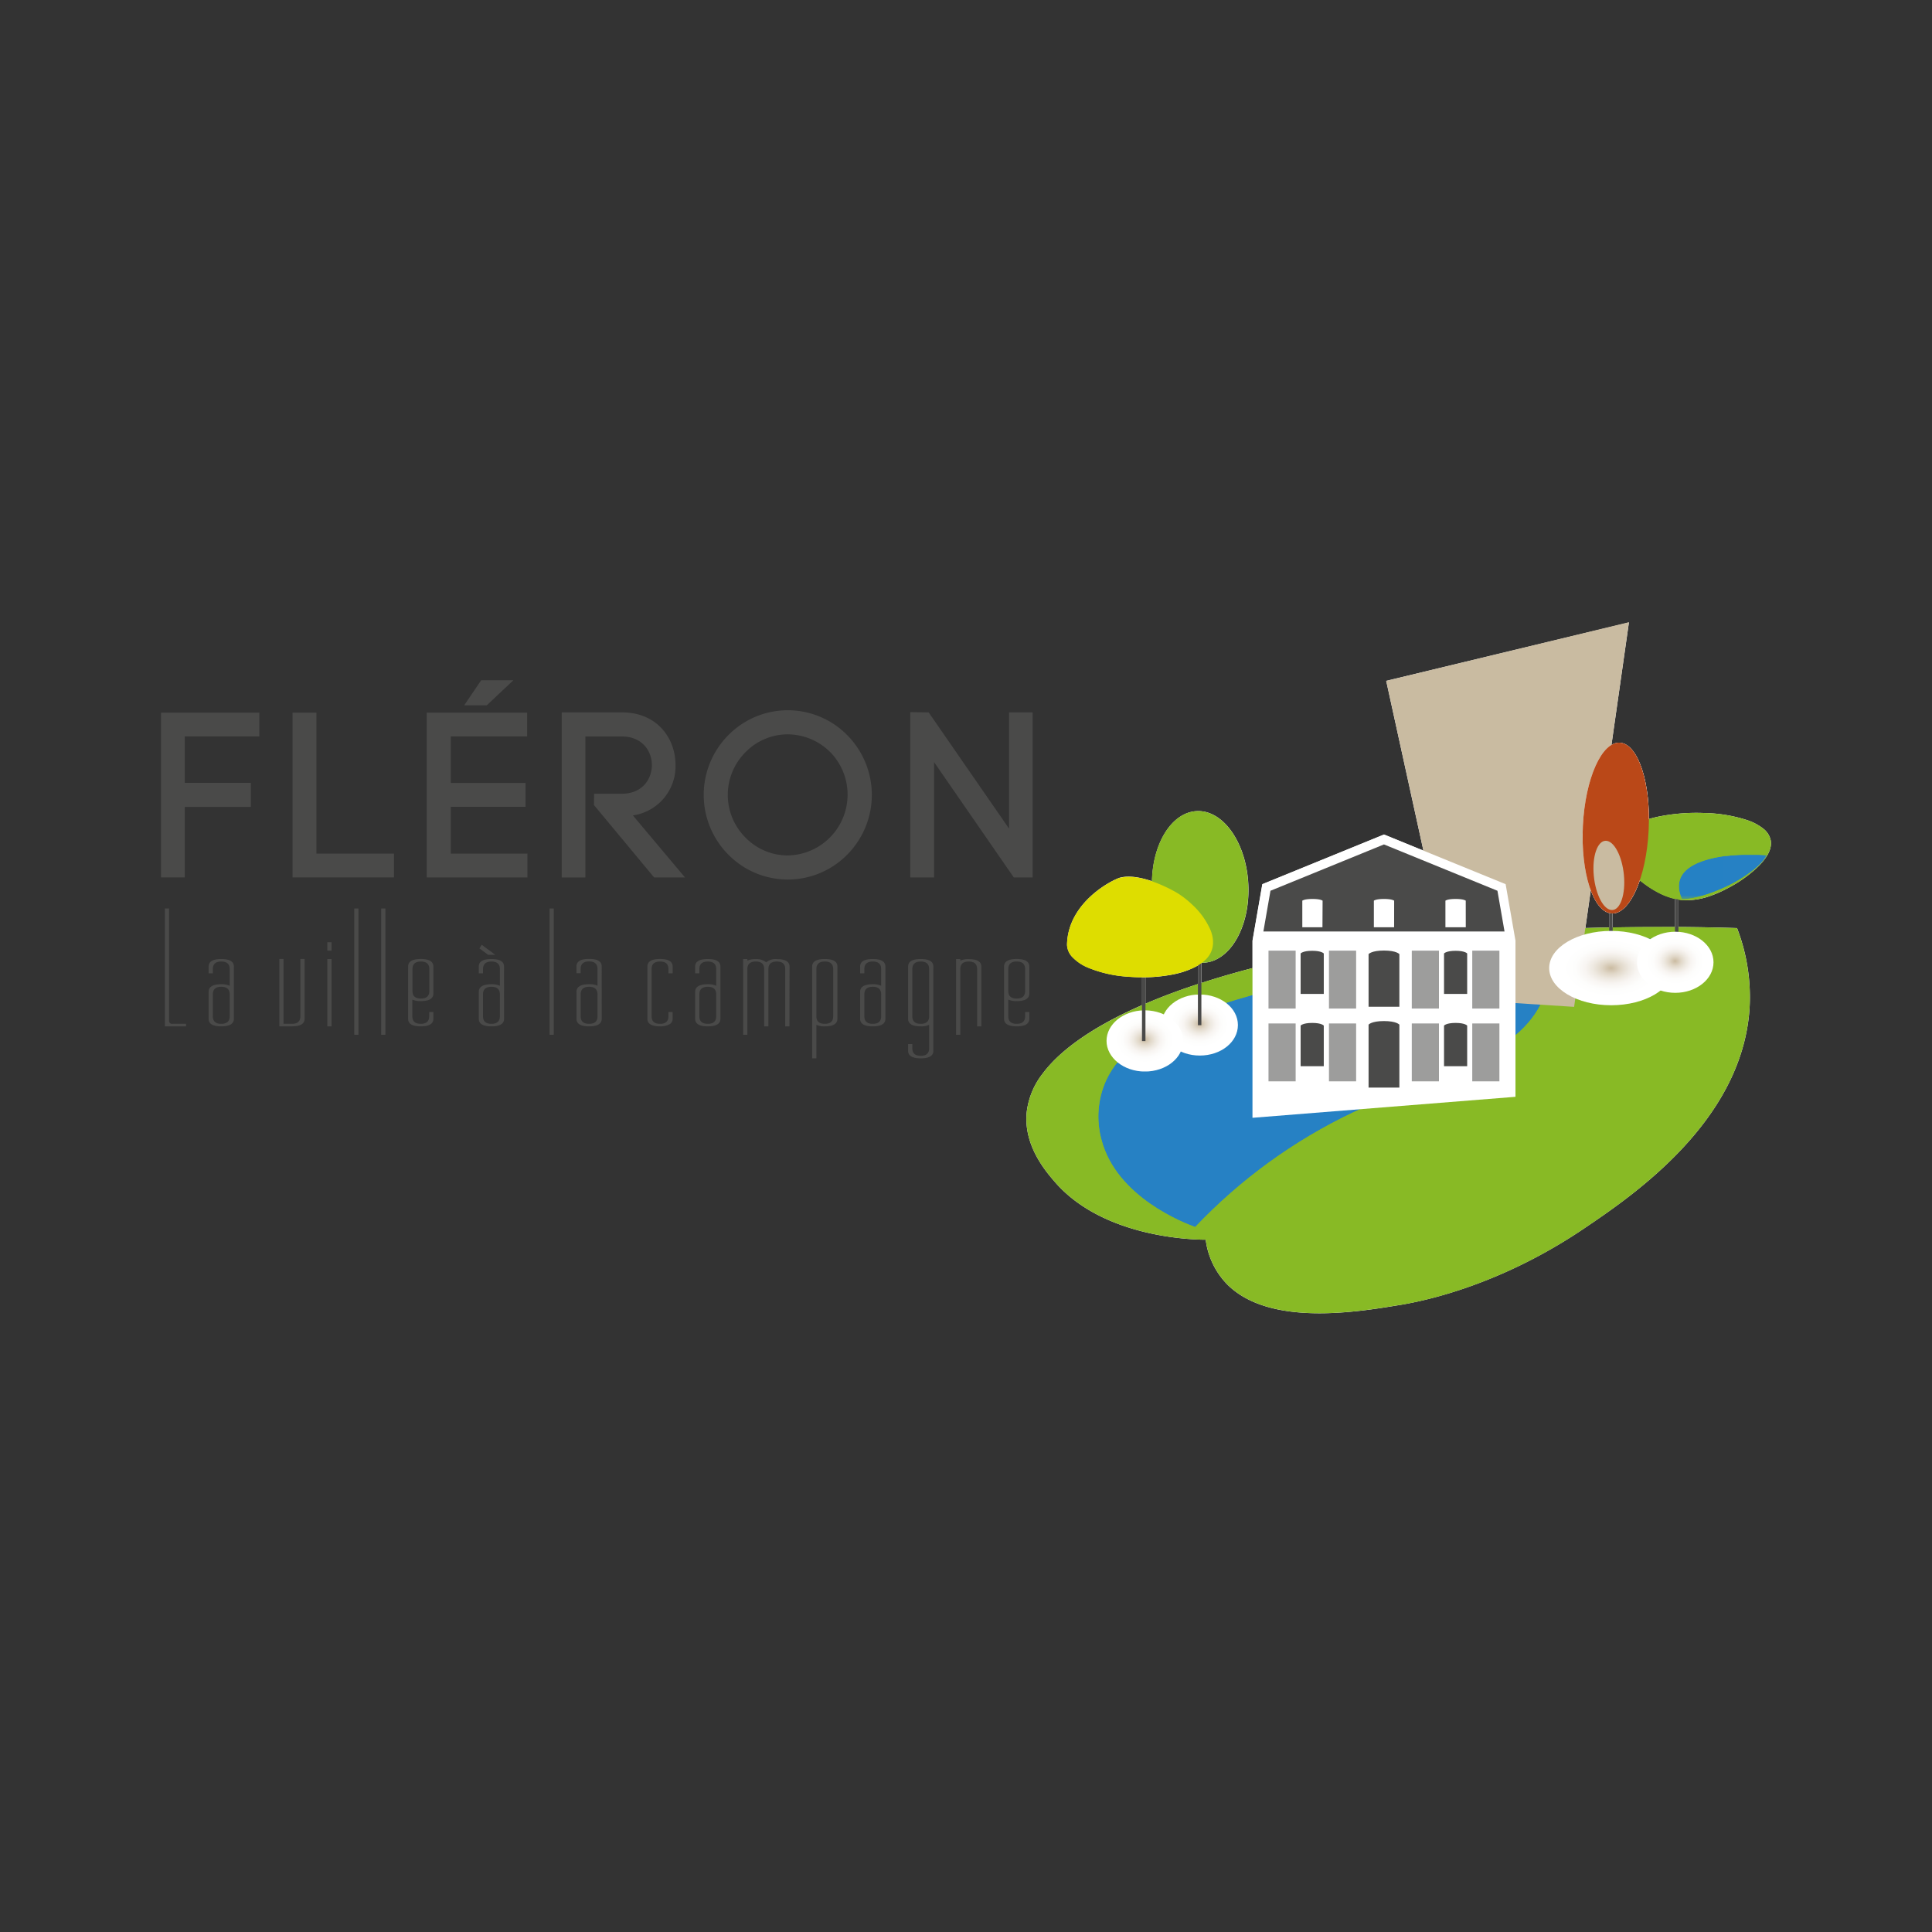 <svg xmlns="http://www.w3.org/2000/svg" xmlns:xlink="http://www.w3.org/1999/xlink" width="540" height="540" viewBox="0 0 540 540"><rect x="0" y="0" width="540" height="540" fill="#333333" stroke="none"/><defs><clipPath id="a764e3bb-5c68-4fb5-b834-312daa609569"><polygon points="309.6 234.63 474.94 263.41 459.08 369.19 293.74 340.4 309.6 234.63" style="fill:none"/></clipPath><linearGradient id="e70dd2bb-0c13-4abf-af2a-2e37500e4a84" x1="0.41" y1="-1.45" x2="2.27" y2="-1.45" gradientTransform="matrix(219.21, 38.17, 34.19, -227.93, 56.7, -93.87)" gradientUnits="userSpaceOnUse"><stop offset="0" stop-color="#fff"/><stop offset="1"/></linearGradient><linearGradient id="ee4a306a-8f5d-4504-8844-afd793d78fbd" x1="15.99" y1="-25.65" x2="17.85" y2="-25.65" gradientTransform="matrix(13.3, 0, 0, -13.3, 256.57, -96.64)" xlink:href="#e70dd2bb-0c13-4abf-af2a-2e37500e4a84"/><clipPath id="f5f900c8-1e74-4816-938a-5ac9716e19a7"><rect x="318.82" y="230.13" width="34.94" height="25.71" transform="translate(71.66 562.51) rotate(-86.22)" style="fill:none"/></clipPath><linearGradient id="f8691205-e08c-42c9-a9c2-b4a87215bb5f" x1="13.79" y1="-27.05" x2="15.65" y2="-27.05" gradientTransform="matrix(0, 12.19, 12.19, 0, 666.05, 63.53)" xlink:href="#e70dd2bb-0c13-4abf-af2a-2e37500e4a84"/><clipPath id="ae30c961-6322-4098-abf5-07cbb0943911" transform="translate(0 0.5)"><rect x="306.95" y="261.6" width="156.14" height="80.87" style="fill:none"/></clipPath><clipPath id="b716f6f9-b6c0-45fe-a30c-251555692828" transform="translate(0 0.5)"><path d="M408.49,264.69a335.79,335.79,0,0,0-35.29,6.9c-32.84,8.21-56.72,14.17-64,29.8a24.52,24.52,0,0,0-1.34,16.66c4.18,16.11,23.31,23.37,26.2,24.41a149.15,149.15,0,0,1,44.06-32c21.71-10.3,44.63-14.75,52.55-30.31,1.35-2.66,2.88-6.77,7.72-10.69,7.38-6,17.43-7.43,24.73-7.74-2.89-.08-6-.13-9.4-.13a332.14,332.14,0,0,0-45.19,3.09" style="fill:none"/></clipPath><mask id="ac13fe26-d7ed-4bab-8739-f4deb56d0f9c" x="274.07" y="204.38" width="220.55" height="196.06" maskUnits="userSpaceOnUse"><g transform="translate(0 0.5)"><g style="clip-path:url(#a764e3bb-5c68-4fb5-b834-312daa609569)"><polygon points="298.35 203.88 494.61 238.05 470.33 399.94 274.07 365.76 298.35 203.88" style="fill:url(#e70dd2bb-0c13-4abf-af2a-2e37500e4a84)"/></g></g></mask><linearGradient id="a7aafa48-0b29-490b-b2c2-25ad60047202" x1="0.41" y1="-1.45" x2="2.27" y2="-1.45" gradientTransform="matrix(219.21, 38.17, 34.19, -227.93, 56.7, -93.37)" gradientUnits="userSpaceOnUse"><stop offset="0" stop-color="#2581c4"/><stop offset="1" stop-color="#2681c4"/></linearGradient><clipPath id="a1629054-ff30-4559-8a0b-42780bdb63c8" transform="translate(0 0.5)"><rect x="452.17" y="226.67" width="42.83" height="24.44" style="fill:none"/></clipPath><clipPath id="a66f3a6b-54ed-44c7-873b-a8e313e6a235" transform="translate(0 0.5)"><rect x="452.17" y="226.67" width="42.83" height="24.44" style="fill:none"/></clipPath><clipPath id="b4d3188e-65d8-4f4a-a845-af6910ee691f" transform="translate(0 0.5)"><rect x="469.23" y="238.3" width="24.72" height="12.53" style="fill:none"/></clipPath><clipPath id="a3fd77a3-da43-436b-8256-e08a25df7d87" transform="translate(0 0.5)"><path d="M482.6,238.69c-4.5.55-9,1.81-11.42,4.13s-2.29,5.3-1.07,8l0,.06a24.4,24.4,0,0,0,4.42-.67,38.74,38.74,0,0,0,6.08-2.06,40.11,40.11,0,0,0,9.82-5.77,15.91,15.91,0,0,0,3.5-3.85q-2.37-.18-4.74-.18a53.5,53.5,0,0,0-6.62.39" style="fill:none"/></clipPath><mask id="fad15449-7037-441c-b937-19c3d3550c2d" x="468.69" y="238.7" width="25.26" height="12.63" maskUnits="userSpaceOnUse"><g transform="translate(0 0.5)"><rect x="468.69" y="238.2" width="25.26" height="12.63" style="fill:url(#ee4a306a-8f5d-4504-8844-afd793d78fbd)"/></g></mask><linearGradient id="bbe77417-4f17-447f-89e2-07cda5a6ddd5" x1="15.99" y1="-25.66" x2="17.85" y2="-25.66" gradientTransform="matrix(13.3, 0, 0, -13.3, 256.57, -96.14)" xlink:href="#a7aafa48-0b29-490b-b2c2-25ad60047202"/><clipPath id="b835e486-0a88-4e95-8dca-bfc508f8358c" transform="translate(0 0.5)"><rect x="442.36" y="207.06" width="18.52" height="47.75" style="fill:none"/></clipPath><clipPath id="af2de902-6656-42cf-b711-d29412c33687" transform="translate(0 0.5)"><rect x="445.37" y="234.49" width="8.62" height="19.36" style="fill:none"/></clipPath><clipPath id="b14cb684-de40-459a-95ac-8e325b9eb0ac" transform="translate(0 0.5)"><rect x="445.37" y="234.5" width="8.62" height="19.36" style="fill:none"/></clipPath><clipPath id="fb45de18-5f65-41c3-8894-010dc9e891ed" transform="translate(0 0.5)"><rect x="435.04" y="269.2" width="28.62" height="1.76" style="fill:none"/></clipPath><clipPath id="b6886d9e-40ba-48f8-923d-221bdae7952d" transform="translate(0 0.5)"><path d="M435,270.08c0,.49,6.41.88,14.32.88s14.31-.39,14.31-.88-6.41-.88-14.31-.88-14.32.39-14.32.88" style="fill:none"/></clipPath><radialGradient id="ef09829c-c10d-4b85-8841-ebe779f3bfe2" cx="-26.43" cy="-744.59" r="1.86" gradientTransform="translate(245.87 -82.42) rotate(180) scale(7.7 0.47)" gradientUnits="userSpaceOnUse"><stop offset="0" stop-color="#c6c6c6"/><stop offset="0.04" stop-color="#ccc"/><stop offset="0.22" stop-color="#e2e2e2"/><stop offset="0.42" stop-color="#f2f2f2"/><stop offset="0.64" stop-color="#fcfcfc"/><stop offset="0.94" stop-color="#fff"/><stop offset="1" stop-color="#fff"/></radialGradient><clipPath id="ac38e6c5-5df1-4c7d-9d3b-cbc586325712" transform="translate(0 0.5)"><rect x="432.95" y="259.69" width="34.65" height="20.78" style="fill:none"/></clipPath><clipPath id="a15e85cb-b5b6-46c1-8a8f-cb689444e2a0" transform="translate(0 0.5)"><path d="M433,270.08c0,5.74,7.76,10.39,17.33,10.39s17.32-4.65,17.32-10.39-7.75-10.39-17.32-10.39S433,264.34,433,270.08" style="fill:none"/></clipPath><radialGradient id="b5330753-bf5d-4529-9bb9-93e6c0793ea3" cx="-21.88" cy="-63.15" r="1.86" gradientTransform="translate(246.37 -82.42) rotate(180) scale(9.32 5.59)" gradientUnits="userSpaceOnUse"><stop offset="0" stop-color="#cabba1"/><stop offset="0.04" stop-color="#d0c2ab"/><stop offset="0.16" stop-color="#e1d8c9"/><stop offset="0.29" stop-color="#eee9e1"/><stop offset="0.42" stop-color="#f8f5f2"/><stop offset="0.58" stop-color="#fdfdfc"/><stop offset="0.76" stop-color="#fff"/><stop offset="1" stop-color="#fff"/></radialGradient><clipPath id="afe1f29d-71a0-40a1-886b-8774cb834462" transform="translate(0 0.5)"><rect x="458.84" y="267.74" width="17.66" height="1.45" style="fill:none"/></clipPath><clipPath id="f229fa5f-1792-4b46-925c-0105997abb0c" transform="translate(0 0.5)"><path d="M458.84,268.46c0,.4,4,.72,8.83.72s8.83-.32,8.83-.72-3.95-.72-8.83-.72-8.83.32-8.83.72" style="fill:none"/></clipPath><radialGradient id="e0738050-cf14-4115-81c4-7f888bca3835" cx="-44.61" cy="-904" r="1.86" gradientTransform="translate(255.73 -83.29) rotate(180) scale(4.75 0.39)" xlink:href="#ef09829c-c10d-4b85-8841-ebe779f3bfe2"/><clipPath id="a160e731-ddb5-48af-be6c-0a8839b37e27" transform="translate(0 0.5)"><rect x="457.55" y="259.92" width="21.38" height="17.08" style="fill:none"/></clipPath><clipPath id="ea62c5a6-f2e3-4407-8b85-0a4e55fa05cc" transform="translate(0 0.5)"><path d="M457.55,268.46c0,4.72,4.79,8.54,10.69,8.54s10.69-3.82,10.69-8.54-4.79-8.54-10.69-8.54-10.69,3.83-10.69,8.54" style="fill:none"/></clipPath><radialGradient id="bfde156e-d289-441e-a1cc-12e9ef3d9a56" cx="-36.9" cy="-76.67" r="1.86" gradientTransform="translate(256.03 -83.29) rotate(180) scale(5.75 4.59)" xlink:href="#b5330753-bf5d-4529-9bb9-93e6c0793ea3"/><clipPath id="abaa152b-615c-4837-aa96-3f85b224be12" transform="translate(0 0.5)"><rect x="325.95" y="285.31" width="17.66" height="1.45" style="fill:none"/></clipPath><clipPath id="bc7380bb-5475-4cee-8a1a-eee24b890ecf" transform="translate(0 0.5)"><path d="M326,286c0,.4,3.95.73,8.83.73s8.83-.33,8.83-.73-4-.72-8.83-.72-8.83.32-8.83.72" style="fill:none"/></clipPath><radialGradient id="af97c25c-f67c-4fd4-80c7-2876b94556b3" cx="-31.69" cy="-924.84" r="1.86" gradientTransform="translate(184.24 -73.83) rotate(180) scale(4.75 0.39)" xlink:href="#ef09829c-c10d-4b85-8841-ebe779f3bfe2"/><clipPath id="a250327c-2560-43b7-9aff-5601408eb4f1" transform="translate(0 0.5)"><rect x="324.66" y="277.49" width="21.38" height="17.08" style="fill:none"/></clipPath><clipPath id="b5225883-abb1-4046-9671-27c3e5bcfe5a" transform="translate(0 0.5)"><path d="M324.66,286c0,4.71,4.78,8.53,10.69,8.53S346,290.75,346,286s-4.79-8.54-10.69-8.54-10.69,3.82-10.69,8.54" style="fill:none"/></clipPath><radialGradient id="ec2c8486-98bb-4fd6-bce4-f3dfb401e1da" cx="-26.22" cy="-78.44" r="1.86" gradientTransform="translate(184.54 -73.83) rotate(180) scale(5.75 4.59)" xlink:href="#b5330753-bf5d-4529-9bb9-93e6c0793ea3"/><clipPath id="be5a4f91-a5ad-479f-9717-365aac2af8d1" transform="translate(0 0.5)"><rect x="310.57" y="289.7" width="17.66" height="1.45" style="fill:none"/></clipPath><clipPath id="a65c699b-0cdd-49e7-8cb9-606b1d3a4de3" transform="translate(0 0.5)"><path d="M310.57,290.43c0,.4,3.95.72,8.83.72s8.83-.32,8.83-.72-4-.73-8.83-.73-8.83.33-8.83.73" style="fill:none"/></clipPath><radialGradient id="a8a5fce1-9065-4c1f-b5b1-1545b0b36afa" cx="-30.19" cy="-930.05" r="1.86" gradientTransform="translate(175.96 -71.47) rotate(180) scale(4.75 0.39)" xlink:href="#ef09829c-c10d-4b85-8841-ebe779f3bfe2"/><clipPath id="e481a53f-67f9-4eea-94cb-37c79b7b0ca7" transform="translate(0 0.5)"><rect x="309.28" y="281.89" width="21.38" height="17.08" style="fill:none"/></clipPath><clipPath id="b38587a5-4649-4685-b0a1-7632322a4e40" transform="translate(0 0.5)"><path d="M319.76,281.89c-5.81.09-10.48,3.88-10.48,8.54S314.06,299,320,299s10.69-3.83,10.69-8.54S326,282,320.18,281.89Z" style="fill:none"/></clipPath><radialGradient id="e3a0bfd1-2f18-468f-8438-cf64e856a9d0" cx="-24.99" cy="-78.88" r="1.86" gradientTransform="translate(176.27 -71.47) rotate(180) scale(5.75 4.59)" xlink:href="#b5330753-bf5d-4529-9bb9-93e6c0793ea3"/><clipPath id="aef970c5-243a-4eb4-9a41-e301017356cf" transform="translate(0 0.5)"><rect x="325.09" y="226.33" width="22.39" height="33.3" style="fill:none"/></clipPath><clipPath id="fa3dd43c-a1ef-4600-8c29-6c1ae1e8c309" transform="translate(0 0.5)"><path d="M335.12,226.33c-6.15.08-10.61,7.6-10,16.8s6,16.43,12.11,16.5h.19c6.15-.08,10.61-7.6,10-16.79s-6-16.44-12.11-16.51Z" style="fill:none"/></clipPath><mask id="aae1ea65-a57b-410b-8d22-477939e122ef" x="319.9" y="223.36" width="32.76" height="40.24" maskUnits="userSpaceOnUse"><g transform="translate(0 0.5)"><g style="clip-path:url(#f5f900c8-1e74-4816-938a-5ac9716e19a7)"><rect x="317.12" y="227.83" width="38.32" height="30.3" transform="translate(71.67 562.52) rotate(-86.22)" style="fill:url(#f8691205-e08c-42c9-a9c2-b4a87215bb5f)"/></g></g></mask><linearGradient id="ff4f6b57-bac3-4f67-b396-5cc258428ca3" x1="13.79" y1="-27.05" x2="15.65" y2="-27.05" gradientTransform="matrix(0, 12.19, 12.19, 0, 666.05, 63.54)" xlink:href="#a7aafa48-0b29-490b-b2c2-25ad60047202"/><clipPath id="e5695c50-a61b-464e-9080-4a338fdbc8f5" transform="translate(0 0.5)"><rect x="321.95" y="226.2" width="26.99" height="42.4" style="fill:none"/></clipPath><clipPath id="f598042d-1f1e-4b68-99b7-44c93364e80a" transform="translate(0 0.5)"><rect x="298.22" y="244.53" width="40.84" height="28.14" style="fill:none"/></clipPath><clipPath id="bcafb288-17c3-43d2-8564-a7c04cc60dc7" transform="translate(0 0.5)"><rect x="298.22" y="244.53" width="40.84" height="28.14" style="fill:none"/></clipPath><clipPath id="f727dc66-d196-4191-b357-b8887817cb11" transform="translate(0 0.5)"><rect x="299.53" y="249.97" width="24.23" height="17.32" style="fill:none"/></clipPath></defs><g style="isolation:isolate"><g id="b4fa5cb1-bf60-4132-86a6-9a64ee357525" data-name="Calque 1"><path d="M471.61,251.11a19.74,19.74,0,0,0,6.11-1.09,33.78,33.78,0,0,0,5.31-2.33,36.23,36.23,0,0,0,8.41-6c2.18-2.17,3.9-4.71,3.5-7.22a5.61,5.61,0,0,0-2.06-3.33,14.71,14.71,0,0,0-4.51-2.4,41.38,41.38,0,0,0-12.06-2,53.53,53.53,0,0,0-12.72,1c-.91.19-1.83.42-2.71.68,0-11.68-3.42-20.94-8.06-21.27a4,4,0,0,0-2.42.63l4.89-34.3L387.45,189.8l10.4,47.45-11-4.5-34,13.88-2.75,15.79h0v7.66c-4.58,1.19-9.37,2.57-14.29,4.16v-5.51l.19-.13c7.37,0,13.15-9.29,12.95-20.9s-6.4-21.34-13.84-21.5c-7.17-.16-12.88,8.5-13.12,19.59-3-1-6.25-1.67-8.89-1-1.91.5-14.64,6.73-14.85,18.78a5.27,5.27,0,0,0,1.68,3.61,12.77,12.77,0,0,0,4.08,2.72,35,35,0,0,0,11.3,2.58c1.35.11,2.72.16,4.1.15h-.19v7.8c-12,5.25-22.29,11.71-27.86,19.24A21.51,21.51,0,0,0,287,310.1c-1.09,9.48,5.33,16.87,7.94,19.87C308.34,345.34,333,346,337,346a21.7,21.7,0,0,0,6.15,12.63c11.83,11.63,36.12,7.6,47.91,5.65,5.57-.92,27.21-4.9,51.56-21.33,13.88-9.36,44.23-30,46.38-61.46a53.58,53.58,0,0,0-3.49-22.59q-8.42-.26-16.37-.31V250.9a16.93,16.93,0,0,0,2.48.21M320.16,272.66a43.32,43.32,0,0,0,7.3-.73,23.49,23.49,0,0,0,7.36-2.57v5.19c-5,1.64-10,3.48-14.66,5.5ZM450.3,254.8l-.3-.05.39.05h-.09m-.47-.09v4l-6.71.17,1.51-10.6c1.33,3.59,3.16,6,5.29,6.42l-.08,0m.95,4v-3.91h-.28c3,.15,5.89-3.51,7.84-9.28.26.22.53.43.81.65a28.48,28.48,0,0,0,4.19,2.71,19.34,19.34,0,0,0,5.07,1.88l-.25,0v7.87c-6,0-11.79,0-17.38.12" transform="translate(0 0.5)" style="fill:#fff"/><path d="M52,286.37H46.08V253.43h1.18v31.29a.83.83,0,0,0,.94.94H52Z" transform="translate(0 0.5)" style="fill:#4a4a49"/><path d="M65.37,284.25c0,1.41-1.17,2.12-3.53,2.12s-3.53-.71-3.53-2.12v-7.53c0-1.41,1.18-2.12,3.53-2.12a5.26,5.26,0,0,1,2.36.43v-4.66c0-1.41-.79-2.12-2.36-2.12s-2.35.71-2.35,2.12v1.18H58.31v-1.89c0-1.41,1.18-2.11,3.53-2.11s3.53.7,3.53,2.11Zm-1.17-.71v-6.11c0-1.41-.79-2.12-2.36-2.12s-2.35.71-2.35,2.12v6.11c0,1.42.79,2.12,2.35,2.12s2.36-.7,2.36-2.12" transform="translate(0 0.5)" style="fill:#4a4a49"/><path d="M85.14,284.25c0,1.41-1.18,2.12-3.53,2.12H78.08V267.54h1.17v18.12h2.36c1.57,0,2.35-.7,2.35-2.12v-16h1.18Z" transform="translate(0 0.5)" style="fill:#4a4a49"/><path d="M92.67,265.19H91.49v-2.35h1.18Zm0,21.18H91.49V267.55h1.18Z" transform="translate(0 0.5)" style="fill:#4a4a49"/><rect x="99.02" y="253.93" width="1.18" height="35.29" style="fill:#4a4a49"/><rect x="106.54" y="253.93" width="1.18" height="35.29" style="fill:#4a4a49"/><path d="M121.13,284.25c0,1.41-1.17,2.12-3.53,2.12s-3.53-.71-3.53-2.12V269.66c0-1.41,1.18-2.12,3.53-2.12s3.53.71,3.53,2.12v7.53c0,1.41-1.17,2.12-3.53,2.12a5.37,5.37,0,0,1-2.35-.42v4.65c0,1.42.78,2.12,2.35,2.12s2.36-.7,2.36-2.12v-1.17h1.17ZM120,276.49v-6.12c0-1.41-.79-2.12-2.36-2.12s-2.35.71-2.35,2.12v6.12c0,1.41.78,2.11,2.35,2.11s2.36-.7,2.36-2.11" transform="translate(0 0.5)" style="fill:#4a4a49"/><path d="M140.89,284.25c0,1.41-1.17,2.12-3.53,2.12s-3.53-.71-3.53-2.12v-7.53c0-1.41,1.18-2.12,3.53-2.12a5.26,5.26,0,0,1,2.36.43v-4.66c0-1.41-.79-2.12-2.36-2.12S135,269,135,270.37v1.18h-1.18v-1.89c0-1.41,1.18-2.11,3.53-2.11s3.53.7,3.53,2.11Zm-2.45-17.87h-2L134,264.58l.65-1Zm1.28,17.16v-6.11c0-1.41-.79-2.12-2.36-2.12S135,276,135,277.43v6.11c0,1.42.79,2.12,2.35,2.12s2.36-.7,2.36-2.12" transform="translate(0 0.5)" style="fill:#4a4a49"/><rect x="153.6" y="253.93" width="1.18" height="35.29" style="fill:#4a4a49"/><path d="M168.19,284.25c0,1.41-1.18,2.12-3.53,2.12s-3.53-.71-3.53-2.12v-7.53c0-1.41,1.17-2.12,3.53-2.12A5.24,5.24,0,0,1,167,275v-4.66c0-1.41-.79-2.12-2.35-2.12s-2.36.71-2.36,2.12v1.18h-1.17v-1.89c0-1.41,1.17-2.11,3.53-2.11s3.53.7,3.53,2.11Zm-1.18-.71v-6.11c0-1.41-.79-2.12-2.35-2.12s-2.36.71-2.36,2.12v6.11c0,1.42.79,2.12,2.36,2.12s2.35-.7,2.35-2.12" transform="translate(0 0.5)" style="fill:#4a4a49"/><path d="M188,284.25a1.7,1.7,0,0,1-1,1.6,5.47,5.47,0,0,1-2.52.52c-2.35,0-3.53-.71-3.53-2.12V269.66c0-1.41,1.18-2.12,3.53-2.12s3.53.71,3.53,2.12v1.89h-1.18v-1.18c0-1.41-.78-2.12-2.35-2.12s-2.35.71-2.35,2.12v13.17c0,1.42.78,2.12,2.35,2.12s2.35-.7,2.35-2.12v-1.17H188Z" transform="translate(0 0.5)" style="fill:#4a4a49"/><path d="M201.36,284.25c0,1.41-1.18,2.12-3.53,2.12s-3.53-.71-3.53-2.12v-7.53c0-1.41,1.17-2.12,3.53-2.12a5.22,5.22,0,0,1,2.35.43v-4.66c0-1.41-.78-2.12-2.35-2.12s-2.36.71-2.36,2.12v1.18H194.3v-1.89c0-1.41,1.17-2.11,3.53-2.11s3.53.7,3.53,2.11Zm-1.18-.71v-6.11c0-1.41-.78-2.12-2.35-2.12s-2.36.71-2.36,2.12v6.11c0,1.42.79,2.12,2.36,2.12s2.35-.7,2.35-2.12" transform="translate(0 0.5)" style="fill:#4a4a49"/><path d="M220.65,286.37h-1.18v-16c0-1.41-.78-2.12-2.35-2.12s-2.35.71-2.35,2.12v16h-1.18v-16c0-1.41-.78-2.12-2.35-2.12s-2.35.71-2.35,2.12v18.35h-1.18V267.55h1.18V268a5.34,5.34,0,0,1,2.35-.42,4.32,4.32,0,0,1,2.92.89,4,4,0,0,1,3-.89c2.35,0,3.53.7,3.53,2.11Z" transform="translate(0 0.5)" style="fill:#4a4a49"/><path d="M234.06,284.25c0,1.41-1.18,2.12-3.53,2.12a5.22,5.22,0,0,1-2.35-.43v9.37H227V269.66c0-1.41,1.18-2.11,3.53-2.11s3.53.7,3.53,2.11Zm-1.18-.71V270.37c0-1.41-.78-2.12-2.35-2.12s-2.35.71-2.35,2.12v13.17c0,1.42.78,2.12,2.35,2.12s2.35-.7,2.35-2.12" transform="translate(0 0.5)" style="fill:#4a4a49"/><path d="M247.47,284.25c0,1.41-1.18,2.12-3.53,2.12s-3.53-.71-3.53-2.12v-7.53c0-1.41,1.18-2.12,3.53-2.12a5.22,5.22,0,0,1,2.35.43v-4.66c0-1.41-.78-2.12-2.35-2.12s-2.35.71-2.35,2.12v1.18h-1.18v-1.89c0-1.41,1.18-2.11,3.53-2.11s3.53.7,3.53,2.11Zm-1.18-.71v-6.11c0-1.41-.78-2.12-2.35-2.12s-2.35.71-2.35,2.12v6.11c0,1.42.78,2.12,2.35,2.12s2.35-.7,2.35-2.12" transform="translate(0 0.5)" style="fill:#4a4a49"/><path d="M260.88,293.19c0,1.41-1.18,2.12-3.53,2.12s-3.53-.71-3.53-2.12v-1.88H255v1.18c0,1.41.78,2.11,2.35,2.11s2.35-.7,2.35-2.11v-6.55a5.22,5.22,0,0,1-2.35.43c-2.35,0-3.53-.71-3.53-2.12V269.66c0-1.41,1.18-2.11,3.53-2.11s3.53.7,3.53,2.11Zm-1.18-9.65V270.37c0-1.41-.78-2.12-2.35-2.12S255,269,255,270.37v13.17c0,1.42.78,2.12,2.35,2.12s2.35-.7,2.35-2.12" transform="translate(0 0.5)" style="fill:#4a4a49"/><path d="M274.29,286.37h-1.18v-16c0-1.41-.78-2.12-2.35-2.12s-2.35.71-2.35,2.12v18.35h-1.18V267.55h1.18V268a5.37,5.37,0,0,1,2.35-.42c2.35,0,3.53.7,3.53,2.11Z" transform="translate(0 0.5)" style="fill:#4a4a49"/><path d="M287.7,284.25c0,1.41-1.18,2.12-3.53,2.12s-3.53-.71-3.53-2.12V269.66c0-1.41,1.18-2.12,3.53-2.12s3.53.71,3.53,2.12v7.53c0,1.41-1.18,2.12-3.53,2.12a5.37,5.37,0,0,1-2.35-.42v4.65c0,1.42.78,2.12,2.35,2.12s2.35-.7,2.35-2.12v-1.17h1.18Zm-1.18-7.76v-6.12c0-1.41-.78-2.12-2.35-2.12s-2.35.71-2.35,2.12v6.12c0,1.41.78,2.11,2.35,2.11s2.35-.7,2.35-2.11" transform="translate(0 0.5)" style="fill:#4a4a49"/><path d="M391.05,364.3c5.57-.92,27.21-4.9,51.56-21.33,13.88-9.36,44.22-30,46.38-61.46a53.58,53.58,0,0,0-3.49-22.59,659.55,659.55,0,0,0-90.86,3.33A277.11,277.11,0,0,0,335,274.48c-18.34,6-35.77,14.53-43.69,25.23A21.55,21.55,0,0,0,287,310.1c-1.09,9.48,5.33,16.87,7.94,19.87C308.34,345.34,333,346,337,346a21.7,21.7,0,0,0,6.15,12.62c11.83,11.63,36.11,7.6,47.91,5.65" transform="translate(0 0.5)" style="fill:#88ba25"/><g style="mix-blend-mode:multiply"><g style="clip-path:url(#ae30c961-6322-4098-abf5-07cbb0943911)"><g style="clip-path:url(#b716f6f9-b6c0-45fe-a30c-251555692828)"><g style="mask:url(#ac13fe26-d7ed-4bab-8739-f4deb56d0f9c)"><polygon points="309.6 235.38 474.9 264.16 459.07 369.69 293.77 340.91 309.6 235.38" style="fill:url(#a7aafa48-0b29-490b-b2c2-25ad60047202)"/></g></g></g></g><polygon points="406.95 279.3 387.45 190.3 455.29 173.91 439.97 281.42 406.95 279.3" style="fill:#c9bba1"/><path d="M450.42,254.81c5.07.37,9.72-10,10.38-23.2s-2.91-24.16-8-24.53-9.72,10-10.38,23.19,2.91,24.17,8,24.54" transform="translate(0 0.5)" style="fill:#fff"/><g style="mix-blend-mode:multiply"><g style="clip-path:url(#a1629054-ff30-4559-8a0b-42780bdb63c8)"><g style="clip-path:url(#a66f3a6b-54ed-44c7-873b-a8e313e6a235)"><path d="M471.61,251.11a19.74,19.74,0,0,0,6.11-1.09,33.78,33.78,0,0,0,5.31-2.33,35.94,35.94,0,0,0,8.41-6c2.18-2.17,3.9-4.71,3.5-7.22a5.58,5.58,0,0,0-2.06-3.33,14.71,14.71,0,0,0-4.51-2.4,41.38,41.38,0,0,0-12.06-2,53.53,53.53,0,0,0-12.72,1c-4,.83-7.91,2.31-9.95,4.61s-1.7,5-.44,7.39a21.81,21.81,0,0,0,5.95,6.51,28.48,28.48,0,0,0,4.19,2.71,19,19,0,0,0,5.28,1.93,15.47,15.47,0,0,0,3,.29" transform="translate(0 0.5)" style="fill:#88ba25"/></g></g></g><g style="mix-blend-mode:multiply"><g style="clip-path:url(#b4d3188e-65d8-4f4a-a845-af6910ee691f)"><g style="clip-path:url(#a3fd77a3-da43-436b-8256-e08a25df7d87)"><g style="mask:url(#fad15449-7037-441c-b937-19c3d3550c2d)"><rect x="468.69" y="238.8" width="25.26" height="12.53" style="fill:url(#bbe77417-4f17-447f-89e2-07cda5a6ddd5)"/></g></g></g></g><polygon points="469.13 268.97 468.16 268.97 468.16 251.23 469.13 251.39 469.13 268.97" style="fill:#4a4a49"/><g style="mix-blend-mode:multiply"><g style="clip-path:url(#b835e486-0a88-4e95-8dca-bfc508f8358c)"><g style="clip-path:url(#b835e486-0a88-4e95-8dca-bfc508f8358c)"><path d="M450.42,254.81c5.07.37,9.72-10,10.38-23.2s-2.91-24.16-8-24.53-9.72,10-10.38,23.19,2.91,24.17,8,24.54" transform="translate(0 0.5)" style="fill:#ba4818"/></g></g></g><path d="M450.78,270.05h-1V254.71l.47.09h.48Z" transform="translate(0 0.5)" style="fill:#4a4a49"/><g style="mix-blend-mode:multiply"><g style="clip-path:url(#af2de902-6656-42cf-b711-d29412c33687)"><g style="clip-path:url(#b14cb684-de40-459a-95ac-8e325b9eb0ac)"><path d="M450.58,253.85c2.32,0,3.81-4.41,3.31-9.75s-2.78-9.65-5.11-9.6-3.81,4.41-3.31,9.75,2.78,9.65,5.11,9.6" transform="translate(0 0.5)" style="fill:#c9bba1"/></g></g></g><g style="mix-blend-mode:multiply"><g style="clip-path:url(#fb45de18-5f65-41c3-8894-010dc9e891ed)"><g style="clip-path:url(#b6886d9e-40ba-48f8-923d-221bdae7952d)"><rect x="435.04" y="269.7" width="28.62" height="1.76" style="fill:url(#ef09829c-c10d-4b85-8841-ebe779f3bfe2)"/></g></g></g><g style="mix-blend-mode:multiply"><g style="clip-path:url(#ac38e6c5-5df1-4c7d-9d3b-cbc586325712)"><g style="clip-path:url(#a15e85cb-b5b6-46c1-8a8f-cb689444e2a0)"><rect x="432.95" y="260.19" width="34.65" height="20.78" style="fill:url(#b5330753-bf5d-4529-9bb9-93e6c0793ea3)"/></g></g></g><g style="mix-blend-mode:multiply"><g style="clip-path:url(#afe1f29d-71a0-40a1-886b-8774cb834462)"><g style="clip-path:url(#f229fa5f-1792-4b46-925c-0105997abb0c)"><rect x="458.84" y="268.24" width="17.66" height="1.45" style="fill:url(#e0738050-cf14-4115-81c4-7f888bca3835)"/></g></g></g><g style="mix-blend-mode:multiply"><g style="clip-path:url(#a160e731-ddb5-48af-be6c-0a8839b37e27)"><g style="clip-path:url(#ea62c5a6-f2e3-4407-8b85-0a4e55fa05cc)"><rect x="457.55" y="260.42" width="21.38" height="17.08" style="fill:url(#bfde156e-d289-441e-a1cc-12e9ef3d9a56)"/></g></g></g><g style="mix-blend-mode:multiply"><g style="clip-path:url(#abaa152b-615c-4837-aa96-3f85b224be12)"><g style="clip-path:url(#bc7380bb-5475-4cee-8a1a-eee24b890ecf)"><rect x="325.95" y="285.81" width="17.66" height="1.45" style="fill:url(#af97c25c-f67c-4fd4-80c7-2876b94556b3)"/></g></g></g><g style="mix-blend-mode:multiply"><g style="clip-path:url(#a250327c-2560-43b7-9aff-5601408eb4f1)"><g style="clip-path:url(#b5225883-abb1-4046-9671-27c3e5bcfe5a)"><rect x="324.66" y="278" width="21.38" height="17.08" style="fill:url(#ec2c8486-98bb-4fd6-bce4-f3dfb401e1da)"/></g></g></g><g style="mix-blend-mode:multiply"><g style="clip-path:url(#be5a4f91-a5ad-479f-9717-365aac2af8d1)"><g style="clip-path:url(#a65c699b-0cdd-49e7-8cb9-606b1d3a4de3)"><rect x="310.57" y="290.2" width="17.66" height="1.45" style="fill:url(#a8a5fce1-9065-4c1f-b5b1-1545b0b36afa)"/></g></g></g><g style="mix-blend-mode:multiply"><g style="clip-path:url(#e481a53f-67f9-4eea-94cb-37c79b7b0ca7)"><g style="clip-path:url(#b38587a5-4649-4685-b0a1-7632322a4e40)"><rect x="309.28" y="282.39" width="21.38" height="17.08" style="fill:url(#e3a0bfd1-2f18-468f-8438-cf64e856a9d0)"/></g></g></g><g style="mix-blend-mode:multiply"><g style="clip-path:url(#aef970c5-243a-4eb4-9a41-e301017356cf)"><g style="clip-path:url(#fa3dd43c-a1ef-4600-8c29-6c1ae1e8c309)"><g style="mask:url(#aae1ea65-a57b-410b-8d22-477939e122ef)"><rect x="318.89" y="230.13" width="34.78" height="25.7" transform="translate(71.66 563.02) rotate(-86.22)" style="fill:url(#ff4f6b57-bac3-4f67-b396-5cc258428ca3)"/></g></g></g></g><polygon points="335.79 286.55 334.82 286.55 334.82 269.03 335.79 269.08 335.79 286.55" style="fill:#4a4a49"/><polygon points="320.16 290.98 319.19 290.98 319.19 273.17 320.16 273.16 320.16 290.98" style="fill:#4a4a49"/><g style="mix-blend-mode:multiply"><g style="clip-path:url(#e5695c50-a61b-464e-9080-4a338fdbc8f5)"><g style="clip-path:url(#e5695c50-a61b-464e-9080-4a338fdbc8f5)"><path d="M335.8,268.6c-7.45-.16-13.65-9.79-13.85-21.5s5.68-21.06,13.12-20.9,13.65,9.79,13.85,21.5-5.67,21.06-13.12,20.9" transform="translate(0 0.5)" style="fill:#88ba25"/></g></g></g><g style="mix-blend-mode:multiply"><g style="clip-path:url(#f598042d-1f1e-4b68-99b7-44c93364e80a)"><g style="clip-path:url(#bcafb288-17c3-43d2-8564-a7c04cc60dc7)"><path d="M313.07,244.82c-1.91.5-14.64,6.73-14.85,18.78a5.27,5.27,0,0,0,1.68,3.61,12.77,12.77,0,0,0,4.08,2.72,35,35,0,0,0,11.3,2.58,46.07,46.07,0,0,0,12.18-.58c3.88-.75,7.72-2.18,9.86-4.56s2.05-5.3,1.05-7.85a21,21,0,0,0-5.1-7.13,25.84,25.84,0,0,0-3.75-3c-1.4-.93-10.55-6.1-16.45-4.54" transform="translate(0 0.5)" style="fill:#dedd00"/></g></g></g><g style="mix-blend-mode:multiply"><g style="clip-path:url(#f727dc66-d196-4191-b357-b8887817cb11)"><g style="clip-path:url(#f727dc66-d196-4191-b357-b8887817cb11)"><path d="M306.19,250.47c-1.06.49-7.81,5.49-6.49,12.88a3.49,3.49,0,0,0,1.42,2,8,8,0,0,0,2.74,1.29,20.49,20.49,0,0,0,7,.52,26.12,26.12,0,0,0,7.11-1.49c2.19-.81,4.29-2,5.26-3.7a4.6,4.6,0,0,0-.33-4.91,13.85,13.85,0,0,0-3.86-3.89,16,16,0,0,0-2.57-1.5c-.93-.44-6.94-2.75-10.24-1.25" transform="translate(0 0.5)" style="fill:#dedd00"/></g></g></g><rect x="353.12" y="260.33" width="67.4" height="43.66" style="fill:#fff"/><polygon points="420.83 247.13 386.82 233.25 352.81 247.13 350.07 262.92 350.07 312.43 423.58 306.56 423.58 262.92 420.83 247.13" style="fill:#fff"/><path d="M391.13,280.89h-8.61V266.18s.78-1,4.3-1,4.31,1,4.31,1Z" transform="translate(0 0.5)" style="fill:#4a4a49"/><path d="M391.13,303.49h-8.61v-17.6s.78-1,4.3-1,4.31,1,4.31,1Z" transform="translate(0 0.5)" style="fill:#4a4a49"/><path d="M370,277.31h-6.47V266s.59-.75,3.24-.75S370,266,370,266Z" transform="translate(0 0.5)" style="fill:#4a4a49"/><path d="M370,297.51h-6.47V286.16s.59-.75,3.24-.75,3.23.75,3.23.75Z" transform="translate(0 0.5)" style="fill:#4a4a49"/><path d="M410.08,277.31h-6.47V266s.59-.75,3.24-.75,3.23.75,3.23.75Z" transform="translate(0 0.5)" style="fill:#4a4a49"/><path d="M410.08,297.51h-6.47V286.16s.59-.75,3.24-.75,3.23.75,3.23.75Z" transform="translate(0 0.5)" style="fill:#4a4a49"/><polygon points="420.52 260.35 418.54 248.97 386.82 236.02 355.1 248.97 353.12 260.35 420.52 260.35" style="fill:#4a4a49"/><path d="M389.66,258.67H384v-7.43s.51-.48,2.83-.48,2.84.48,2.84.48Z" transform="translate(0 0.5)" style="fill:#fff"/><path d="M369.63,258.67H364v-7.43s.51-.48,2.84-.48,2.83.48,2.83.48Z" transform="translate(0 0.5)" style="fill:#fff"/><path d="M409.69,258.67H404v-7.43s.51-.48,2.84-.48,2.84.48,2.84.48Z" transform="translate(0 0.5)" style="fill:#fff"/><rect x="394.6" y="265.71" width="7.59" height="16.18" style="fill:#9d9d9c"/><rect x="394.6" y="286.06" width="7.59" height="16.18" style="fill:#9d9d9c"/><rect x="411.5" y="265.71" width="7.59" height="16.18" style="fill:#9d9d9c"/><rect x="411.5" y="286.06" width="7.59" height="16.18" style="fill:#9d9d9c"/><rect x="371.45" y="265.71" width="7.59" height="16.18" style="fill:#9d9d9c"/><rect x="371.45" y="286.06" width="7.59" height="16.18" style="fill:#9d9d9c"/><rect x="354.55" y="265.71" width="7.59" height="16.18" style="fill:#9d9d9c"/><rect x="354.55" y="286.06" width="7.59" height="16.18" style="fill:#9d9d9c"/><polygon points="51.66 245.24 45 245.24 45 199.18 72.48 199.18 72.48 205.83 51.66 205.83 51.66 218.81 70.11 218.81 70.11 225.54 51.66 225.54 51.66 245.24" style="fill:#4a4a49"/><polygon points="88.43 238.59 110.11 238.59 110.11 245.24 81.77 245.24 81.77 199.18 88.43 199.18 88.43 238.59" style="fill:#4a4a49"/><path d="M126,238.09h21.42v6.65H119.27V198.68h28.07v6.65H126v13h20.89V225H126Zm3.75-41.46,4.75-7h9l-7.44,7Z" transform="translate(0 0.5)" style="fill:#4a4a49"/><path d="M166.05,221.35h7.78c5.6,0,8.37-4,8.37-8s-2.77-8-8.37-8H163.61v39.41H157V198.61h16.81c10,0,15,7.38,15,14.7a13.88,13.88,0,0,1-11.92,14.1l14.56,17.33h-8.63l-16.81-20.23Z" transform="translate(0 0.5)" style="fill:#4a4a49"/><path d="M203.55,205a23.32,23.32,0,0,1,33.28,0,23.72,23.72,0,0,1,0,33.35,23.32,23.32,0,0,1-33.28,0,23.7,23.7,0,0,1,0-33.35m28.53,4.75a16.94,16.94,0,0,0-11.93-5,16.53,16.53,0,0,0-11.79,5,16.86,16.86,0,0,0,0,23.85,16.53,16.53,0,0,0,11.79,5,17,17,0,0,0,11.93-28.86" transform="translate(0 0.5)" style="fill:#4a4a49"/><polygon points="254.42 245.24 254.42 199.05 259.56 199.11 282.03 231.6 282.03 199.11 288.62 199.11 288.62 245.24 283.35 245.24 261.08 213.02 261.08 245.24 254.42 245.24" style="fill:#4a4a49"/><rect width="540" height="540" style="fill:none"/></g></g></svg>